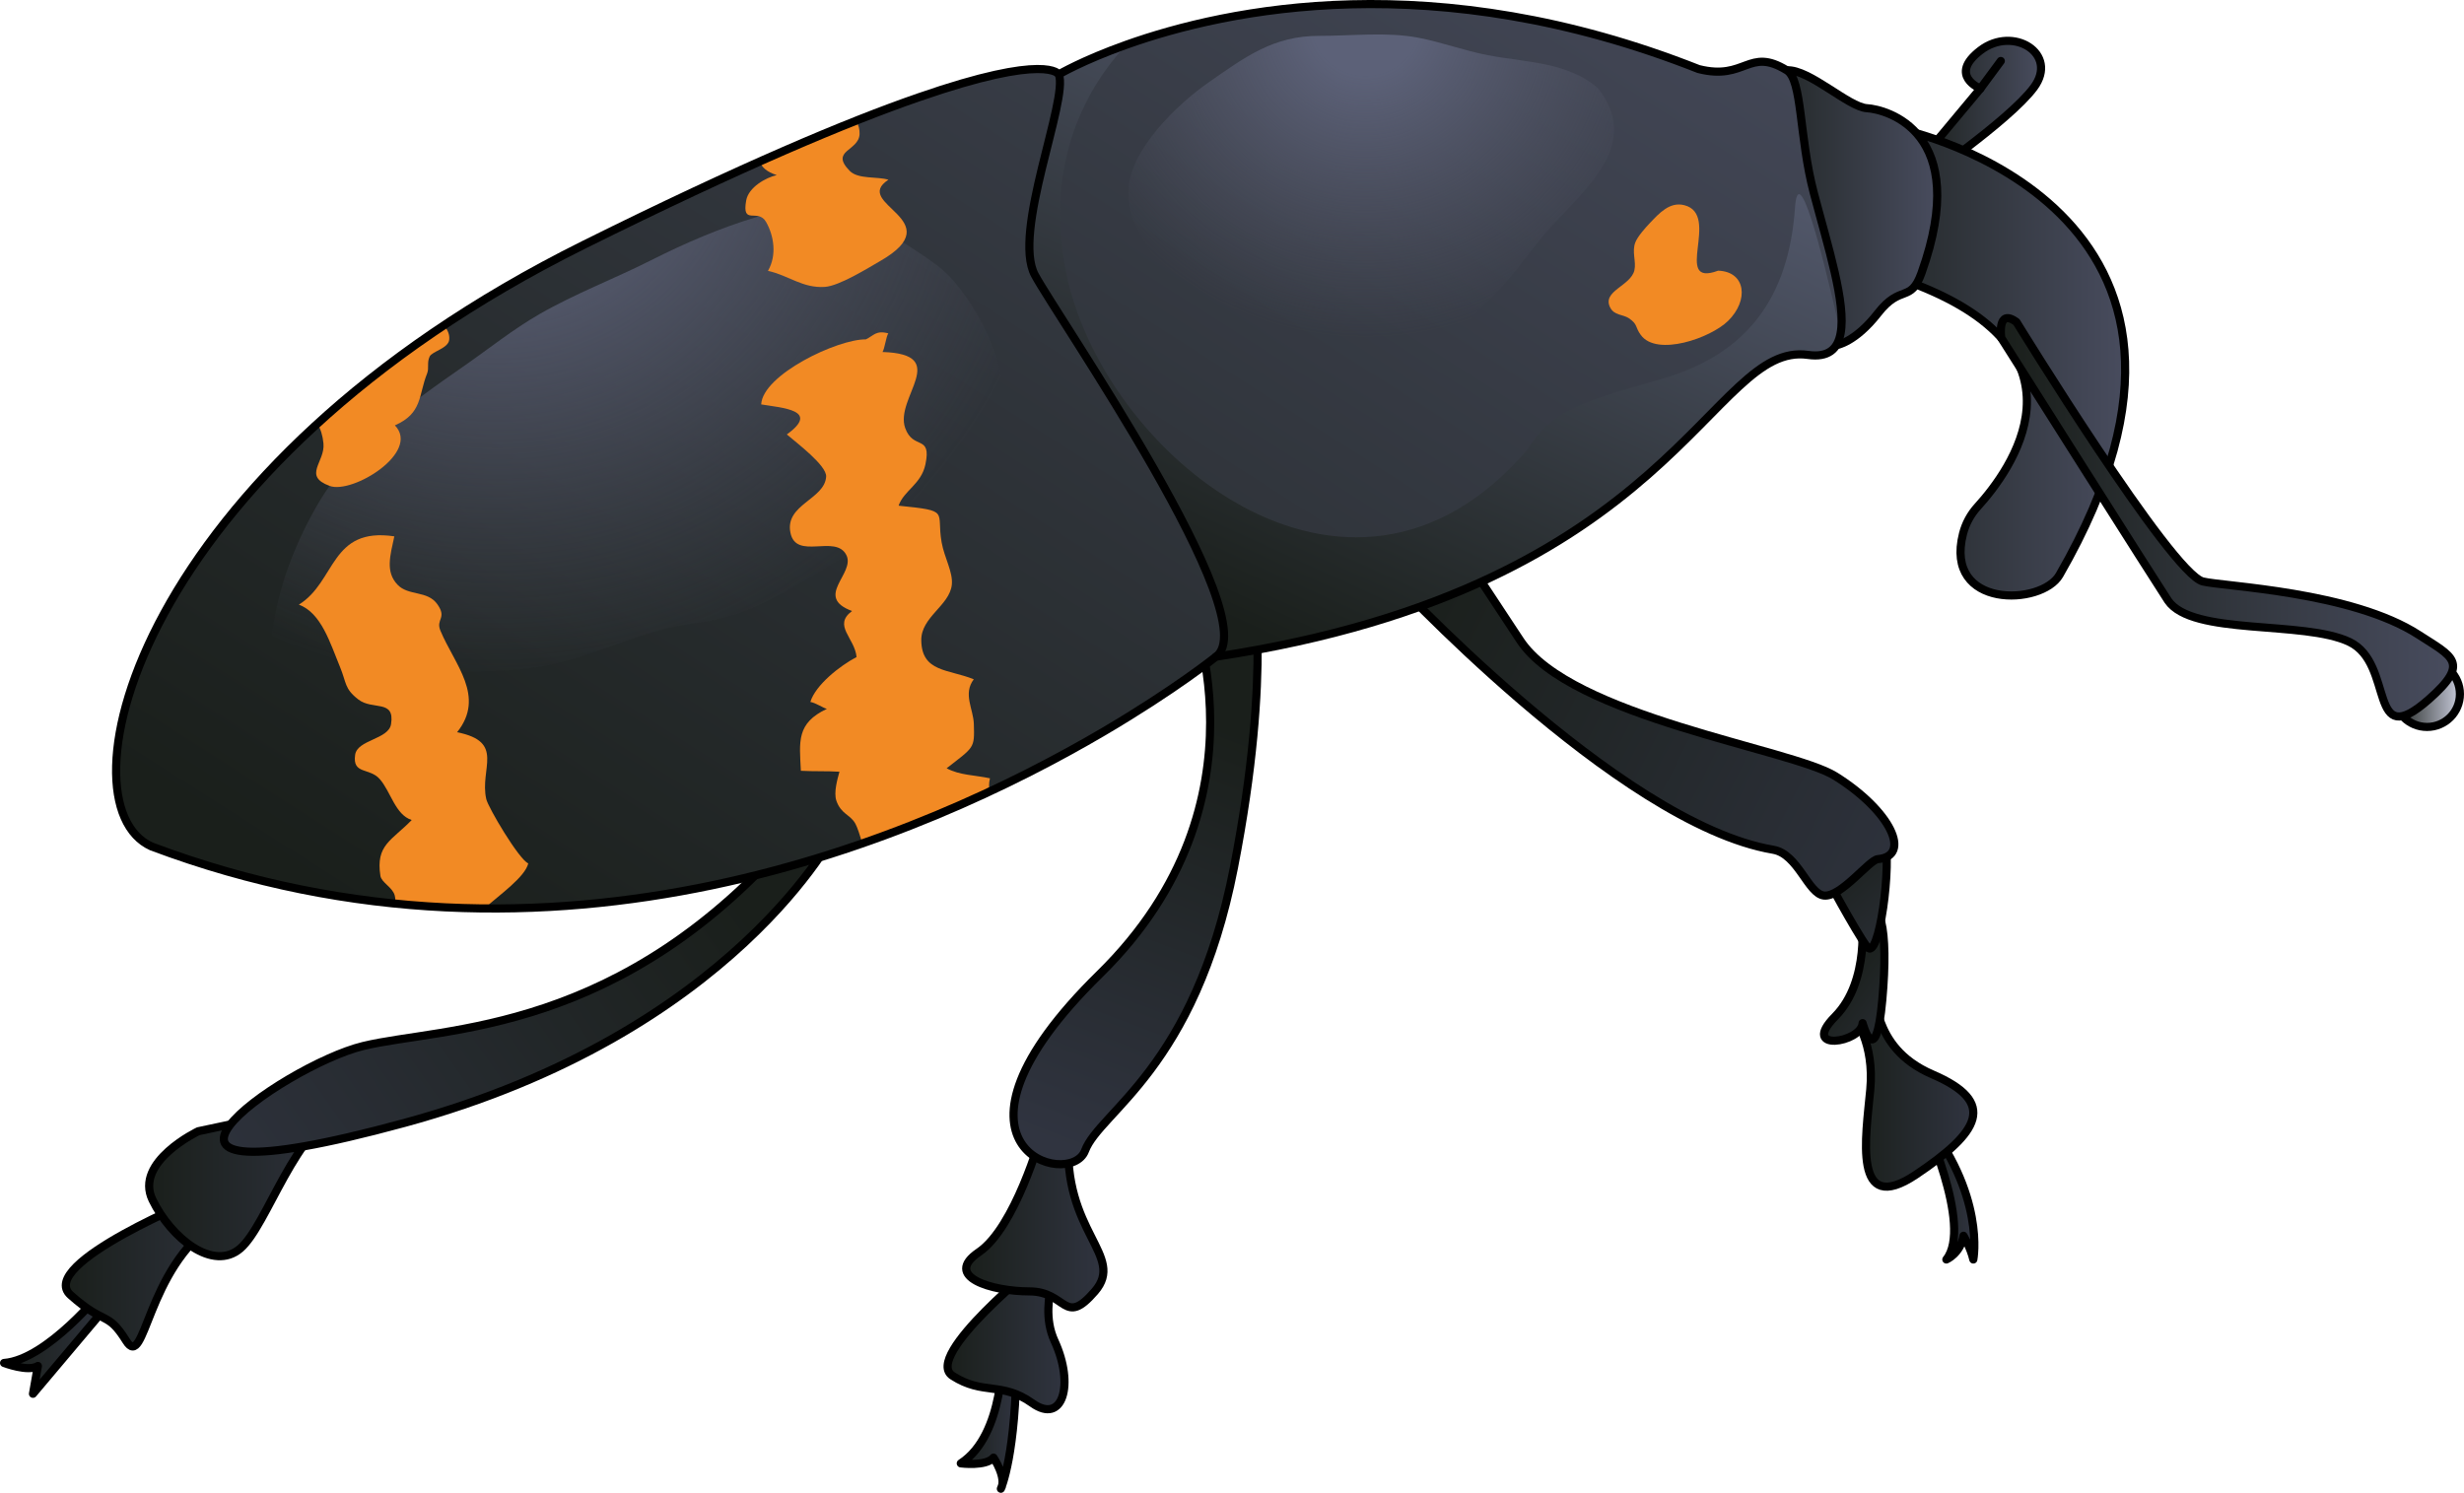 <?xml version="1.0" encoding="utf-8"?>
<!-- Generator: Adobe Illustrator 24.1.2, SVG Export Plug-In . SVG Version: 6.00 Build 0)  -->
<svg version="1.1" id="Camada_1" xmlns="http://www.w3.org/2000/svg" xmlns:xlink="http://www.w3.org/1999/xlink" x="0px" y="0px"
	 width="302.638px" height="183.374px" viewBox="0 0 302.638 183.374" enable-background="new 0 0 302.638 183.374"
	 xml:space="preserve">
<g>
	<linearGradient id="SVGID_1_" gradientUnits="userSpaceOnUse" x1="236.043" y1="145.874" x2="242.411" y2="145.874">
		<stop  offset="0" style="stop-color:#1A1F1B"/>
		<stop  offset="1" style="stop-color:#5E647C"/>
	</linearGradient>
	<path fill="url(#SVGID_1_)" d="M236.043,137.033c0,0,6.329,13.563,3.014,17.682c0,0,1.708-0.703,2.11-2.914
		c0,0,1.505,2.11,1.204,2.914C242.371,154.715,241.833,146.606,236.043,137.033z"/>
	<linearGradient id="SVGID_2_" gradientUnits="userSpaceOnUse" x1="236.043" y1="145.874" x2="242.501" y2="145.874">
		<stop  offset="0" style="stop-color:#1A1F1B"/>
		<stop  offset="1" style="stop-color:#303440"/>
	</linearGradient>
	<path fill="url(#SVGID_2_)" d="M236.043,137.033c0,0,6.329,13.563,3.014,17.682c0,0,1.708-0.703,2.11-2.914
		c0,0,0.867,1.452,1.204,2.914C242.371,154.715,243.957,146.732,236.043,137.033z"/>
	<path fill="none" stroke="#000000" stroke-linecap="round" stroke-linejoin="round" stroke-miterlimit="10" d="M236.043,137.033
		c0,0,6.329,13.563,3.014,17.682c0,0,1.708-0.703,2.11-2.914c0,0,0.867,1.452,1.204,2.914
		C242.371,154.715,243.957,146.732,236.043,137.033z"/>
	<g>
		<linearGradient id="SVGID_3_" gradientUnits="userSpaceOnUse" x1="118.008" y1="173.971" x2="124.84" y2="173.971">
			<stop  offset="0" style="stop-color:#1A1F1B"/>
			<stop  offset="1" style="stop-color:#303440"/>
		</linearGradient>
		<path fill="url(#SVGID_3_)" d="M122.931,182.874c0,0,1.909-4.22,1.909-16.276c0,0-0.904-2.914-1.708-0.703
			c0,0,0.301,10.348-5.124,13.864c0,0,3.114,0.402,4.019-0.703C122.027,179.056,123.709,181.568,122.931,182.874"/>
		<path fill="none" stroke="#000000" stroke-linecap="round" stroke-linejoin="round" stroke-miterlimit="10" d="M123.132,165.895
			c0,0,0.301,10.348-5.124,13.864c0,0,3.114,0.402,4.019-0.703c0,0,1.682,2.512,0.904,3.818c0,0,1.909-4.22,1.909-16.276
			C124.84,166.599,123.936,163.685,123.132,165.895z"/>
	</g>
	<g>
		<linearGradient id="SVGID_4_" gradientUnits="userSpaceOnUse" x1="0.5" y1="164.813" x2="14.833" y2="164.813">
			<stop  offset="0" style="stop-color:#1A1F1B"/>
			<stop  offset="1" style="stop-color:#303440"/>
		</linearGradient>
		<path fill="url(#SVGID_4_)" d="M12.69,158.417c0,0-6.865,8.607-12.19,9.008c0,0,2.981,1.139,4.153,0.368L4.05,171.21
			l10.783-12.793H12.69z"/>
		<path fill="none" stroke="#000000" stroke-linecap="round" stroke-linejoin="round" stroke-miterlimit="10" d="M12.69,158.417
			c0,0-6.865,8.607-12.19,9.008c0,0,2.981,1.139,4.153,0.368L4.05,171.21l10.783-12.793H12.69z"/>
	</g>
	<linearGradient id="SVGID_5_" gradientUnits="userSpaceOnUse" x1="227.742" y1="134.17" x2="242.371" y2="134.17">
		<stop  offset="0" style="stop-color:#1A1F1B"/>
		<stop  offset="1" style="stop-color:#303440"/>
	</linearGradient>
	<path fill="url(#SVGID_5_)" d="M227.742,125.01c0,0,2.507,3.081,1.972,8.841c-0.536,5.76-2.207,15.673,5.594,10.449
		s10.065-8.871,2.041-12.324c-8.024-3.453-6.296-10.582-7.903-9.243C227.838,124.073,227.742,125.01,227.742,125.01z"/>
	<path fill="none" stroke="#000000" stroke-linecap="round" stroke-linejoin="round" stroke-miterlimit="10" d="M227.742,125.01
		c0,0,2.507,3.081,1.972,8.841c-0.536,5.76-2.207,15.673,5.594,10.449s10.065-8.871,2.041-12.324
		c-8.024-3.453-6.296-10.582-7.903-9.243C227.838,124.073,227.742,125.01,227.742,125.01z"/>
	<g>
		<linearGradient id="SVGID_6_" gradientUnits="userSpaceOnUse" x1="8.083" y1="155.913" x2="29.931" y2="155.913">
			<stop  offset="0" style="stop-color:#1A1F1B"/>
			<stop  offset="1" style="stop-color:#303440"/>
		</linearGradient>
		<path fill="url(#SVGID_6_)" d="M24.926,146.964c0,0-20.541,8.305-16.255,12.123c4.287,3.818,4.488,1.875,6.832,5.626
			s2.411-8.841,10.984-14.534S24.926,146.964,24.926,146.964z"/>
		<path fill="none" stroke="#000000" stroke-linecap="round" stroke-linejoin="round" stroke-miterlimit="10" d="M24.926,146.964
			c0,0-20.541,8.305-16.255,12.123c4.287,3.818,4.488,1.875,6.832,5.626s2.411-8.841,10.984-14.534S24.926,146.964,24.926,146.964z"
			/>
	</g>
	<g>
		<linearGradient id="SVGID_7_" gradientUnits="userSpaceOnUse" x1="116.388" y1="163.912" x2="130.745" y2="163.912">
			<stop  offset="0" style="stop-color:#1A1F1B"/>
			<stop  offset="1" style="stop-color:#303440"/>
		</linearGradient>
		<path fill="url(#SVGID_7_)" d="M127.854,154.945c0,0-14.601,11.654-10.85,14.065s6.028,0.67,9.779,3.349
			c3.751,2.679,5.213-2.277,2.741-7.635C127.05,159.365,131.739,153.471,127.854,154.945z"/>
		<path fill="none" stroke="#000000" stroke-linecap="round" stroke-linejoin="round" stroke-miterlimit="10" d="M127.854,154.945
			c0,0-14.601,11.654-10.85,14.065s6.028,0.67,9.779,3.349c3.751,2.679,5.213-2.277,2.741-7.635
			C127.05,159.365,131.739,153.471,127.854,154.945z"/>
	</g>
	<linearGradient id="SVGID_8_" gradientUnits="userSpaceOnUse" x1="235.308" y1="13.842" x2="250.693" y2="13.842">
		<stop  offset="0" style="stop-color:#1A1F1B"/>
		<stop  offset="1" style="stop-color:#484C5E"/>
	</linearGradient>
	<path fill="url(#SVGID_8_)" d="M235.308,20.391l7.935-9.511c0,0-4.019-1.607,0-4.688c4.019-3.081,9.645,0.402,6.564,4.554
		c-3.081,4.153-14.499,11.922-14.499,11.922V20.391z"/>
	<path fill="none" stroke="#000000" stroke-linecap="round" stroke-linejoin="round" stroke-miterlimit="10" d="M235.308,20.391
		l7.935-9.511c0,0-4.019-1.607,0-4.688c4.019-3.081,9.645,0.402,6.564,4.554c-3.081,4.153-14.499,11.922-14.499,11.922V20.391z"/>
	
		<line fill="none" stroke="#000000" stroke-linecap="round" stroke-linejoin="round" stroke-miterlimit="10" x1="243.243" y1="10.88" x2="245.746" y2="7.492"/>
	<linearGradient id="SVGID_9_" gradientUnits="userSpaceOnUse" x1="223.177" y1="44.546" x2="261.022" y2="44.546">
		<stop  offset="0" style="stop-color:#1A1F1B"/>
		<stop  offset="1" style="stop-color:#484C5E"/>
	</linearGradient>
	<path fill="url(#SVGID_9_)" d="M233.732,15.942c0,0,45.239,9.478,19.224,54.683c-2.186,3.798-14.208,4.194-11.855-5.052
		c0.319-1.254,0.943-2.399,1.814-3.356c3.973-4.365,14.56-18.644-7.583-27.266C208.951,24.678,233.732,15.942,233.732,15.942z"/>
	<path fill="none" stroke="#000000" stroke-linecap="round" stroke-linejoin="round" stroke-miterlimit="10" d="M233.732,15.942
		c0,0,45.239,9.478,19.224,54.683c-2.186,3.798-14.208,4.194-11.855-5.052c0.319-1.254,0.943-2.399,1.814-3.356
		c3.973-4.365,14.56-18.644-7.583-27.266C208.951,24.678,233.732,15.942,233.732,15.942z"/>
	<linearGradient id="SVGID_10_" gradientUnits="userSpaceOnUse" x1="212.835" y1="25.517" x2="237.938" y2="25.517">
		<stop  offset="0" style="stop-color:#1A1F1B"/>
		<stop  offset="1" style="stop-color:#484C5E"/>
	</linearGradient>
	<path fill="url(#SVGID_10_)" d="M219.466,8.637c2.746-0.167,7.568,4.521,9.846,4.655c2.277,0.134,12.925,2.791,6.698,20.227
		c-1.34,3.751-2.545,1.34-5.358,4.956c-2.813,3.617-5.108,3.927-5.108,3.927l-12.708-10.758L219.466,8.637z"/>
	<path fill="none" stroke="#000000" stroke-linecap="round" stroke-linejoin="round" stroke-miterlimit="10" d="M219.466,8.637
		c2.746-0.167,7.568,4.521,9.846,4.655c2.277,0.134,12.925,2.791,6.698,20.227c-1.34,3.751-2.545,1.34-5.358,4.956
		c-2.813,3.617-5.108,3.927-5.108,3.927l-12.708-10.758L219.466,8.637z"/>
	<linearGradient id="SVGID_11_" gradientUnits="userSpaceOnUse" x1="294.053" y1="85.256" x2="302.138" y2="85.256">
		<stop  offset="0" style="stop-color:#1A1F1B"/>
		<stop  offset="1" style="stop-color:#C8CBDB"/>
	</linearGradient>
	<circle fill="url(#SVGID_11_)" cx="298.095" cy="85.256" r="4.042"/>
	
		<circle fill="none" stroke="#000000" stroke-linecap="round" stroke-linejoin="round" stroke-miterlimit="10" cx="298.095" cy="85.256" r="4.042"/>
	<linearGradient id="SVGID_12_" gradientUnits="userSpaceOnUse" x1="245.746" y1="63.549" x2="301.298" y2="63.549">
		<stop  offset="0" style="stop-color:#1A1F1B"/>
		<stop  offset="1" style="stop-color:#484C5E"/>
	</linearGradient>
	<path fill="url(#SVGID_12_)" d="M247.664,39.547c0,0,19.022,30.944,22.906,31.881c2.589,0.625,18.291,1.218,26.523,6.564
		c4.12,2.676,6.363,3.382,1.239,7.903c-7.592,6.699-4.141-4.363-9.767-7.042c-5.626-2.679-19.335-0.727-22.282-5.088
		C265.212,72.18,245.8,41.504,245.8,41.504S245.252,37.805,247.664,39.547z"/>
	<path fill="none" stroke="#000000" stroke-linecap="round" stroke-linejoin="round" stroke-miterlimit="10" d="M247.664,39.547
		c0,0,19.022,30.944,22.906,31.881c2.589,0.625,18.291,1.218,26.523,6.564c4.12,2.676,6.363,3.382,1.239,7.903
		c-7.592,6.699-4.141-4.363-9.767-7.042c-5.626-2.679-19.335-0.727-22.282-5.088C265.212,72.18,245.8,41.504,245.8,41.504
		S245.252,37.805,247.664,39.547z"/>
	<g>
		<linearGradient id="SVGID_13_" gradientUnits="userSpaceOnUse" x1="18.32" y1="144.88" x2="43.546" y2="144.88">
			<stop  offset="0" style="stop-color:#1A1F1B"/>
			<stop  offset="1" style="stop-color:#303440"/>
		</linearGradient>
		<path fill="url(#SVGID_13_)" d="M24.358,138.959c0,0-7.903,3.748-5.626,8.438s7.435,8.842,10.783,5.962s6.698-14.869,12.994-17.28
			C48.805,133.668,24.358,138.959,24.358,138.959z"/>
		<path fill="none" stroke="#000000" stroke-linecap="round" stroke-linejoin="round" stroke-miterlimit="10" d="M24.358,138.959
			c0,0-7.903,3.748-5.626,8.438s7.435,8.842,10.783,5.962s6.698-14.869,12.994-17.28C48.805,133.668,24.358,138.959,24.358,138.959z
			"/>
	</g>
	<g>
		<linearGradient id="SVGID_14_" gradientUnits="userSpaceOnUse" x1="118.673" y1="147.437" x2="135.526" y2="147.437">
			<stop  offset="0" style="stop-color:#1A1F1B"/>
			<stop  offset="1" style="stop-color:#303440"/>
		</linearGradient>
		<path fill="url(#SVGID_14_)" d="M127.841,139.544c0,0-3.164,11.252-7.61,14.266c-4.446,3.014,1.571,4.822,6.198,4.822
			c4.627,0,4.225,4.421,8.043,0c3.818-4.421-4.019-7.234-3.215-19.089C132.06,127.689,127.841,139.544,127.841,139.544z"/>
		<path fill="none" stroke="#000000" stroke-linecap="round" stroke-linejoin="round" stroke-miterlimit="10" d="M127.841,139.544
			c0,0-3.164,11.252-7.61,14.266c-4.446,3.014,1.571,4.822,6.198,4.822c4.627,0,4.225,4.421,8.043,0
			c3.818-4.421-4.019-7.234-3.215-19.089C132.06,127.689,127.841,139.544,127.841,139.544z"/>
	</g>
	<g>
		<linearGradient id="SVGID_15_" gradientUnits="userSpaceOnUse" x1="149.768" y1="89.107" x2="130.076" y2="140.747">
			<stop  offset="0" style="stop-color:#1A1F1B"/>
			<stop  offset="1" style="stop-color:#303440"/>
		</linearGradient>
		<path fill="url(#SVGID_15_)" d="M145.925,73.766c0,0,10.85,24.588-10.85,45.887s-3.617,26.523-1.808,21.701
			c1.808-4.822,13.463-10.047,18.285-34.761s2.21-36.168,2.21-36.168L145.925,73.766z"/>
		<path fill="none" stroke="#000000" stroke-linecap="round" stroke-linejoin="round" stroke-miterlimit="10" d="M145.925,73.766
			c0,0,10.85,24.588-10.85,45.887s-3.617,26.523-1.808,21.701c1.808-4.822,13.463-10.047,18.285-34.761s2.21-36.168,2.21-36.168
			L145.925,73.766z"/>
	</g>
	<linearGradient id="SVGID_16_" gradientUnits="userSpaceOnUse" x1="88.258" y1="107.16" x2="22.352" y2="153.374">
		<stop  offset="0" style="stop-color:#1A1F1B"/>
		<stop  offset="1" style="stop-color:#303440"/>
	</linearGradient>
	<path fill="url(#SVGID_16_)" d="M102.724,101.97c0,0-12.458,24.916-53.046,35.967s-14.986-7.033-5.082-9.444
		s31.838-1.244,53.306-26.523S102.724,101.97,102.724,101.97z"/>
	<path fill="none" stroke="#000000" stroke-linecap="round" stroke-linejoin="round" stroke-miterlimit="10" d="M102.724,101.97
		c0,0-12.458,24.916-53.046,35.967s-14.986-7.033-5.082-9.444s31.838-1.244,53.306-26.523S102.724,101.97,102.724,101.97z"/>
	<linearGradient id="SVGID_17_" gradientUnits="userSpaceOnUse" x1="226.345" y1="119.001" x2="238.401" y2="127.641">
		<stop  offset="0" style="stop-color:#1A1F1B"/>
		<stop  offset="1" style="stop-color:#303440"/>
	</linearGradient>
	<path fill="url(#SVGID_17_)" d="M228.642,112.552c0,0,1.125,7.903-3.255,12.324c-4.38,4.421,3.246,3.215,3.385,0.804
		c0,0,1.612,6.028,2.416-2.813S230.919,109.605,228.642,112.552z"/>
	<path fill="none" stroke="#000000" stroke-linecap="round" stroke-linejoin="round" stroke-miterlimit="10" d="M228.642,112.552
		c0,0,1.125,7.903-3.255,12.324c-4.38,4.421,3.246,3.215,3.385,0.804c0,0,1.612,6.028,2.416-2.813S230.919,109.605,228.642,112.552z
		"/>
	<linearGradient id="SVGID_18_" gradientUnits="userSpaceOnUse" x1="225.181" y1="103.601" x2="238.442" y2="118.47">
		<stop  offset="0" style="stop-color:#1A1F1B"/>
		<stop  offset="1" style="stop-color:#303440"/>
	</linearGradient>
	<path fill="url(#SVGID_18_)" d="M224.031,107.194c0,0,3.807,7.1,5.28,9.109c1.473,2.009,3.107-10.258,2.141-13.529
		C230.486,99.503,224.031,107.194,224.031,107.194z"/>
	<path fill="none" stroke="#000000" stroke-linecap="round" stroke-linejoin="round" stroke-miterlimit="10" d="M224.031,107.194
		c0,0,3.807,7.1,5.28,9.109c1.473,2.009,3.107-10.258,2.141-13.529C230.486,99.503,224.031,107.194,224.031,107.194z"/>
	<linearGradient id="SVGID_19_" gradientUnits="userSpaceOnUse" x1="172.407" y1="74.446" x2="241.26" y2="109.542">
		<stop  offset="0" style="stop-color:#1A1F1B"/>
		<stop  offset="1" style="stop-color:#303440"/>
	</linearGradient>
	<path fill="url(#SVGID_19_)" d="M170.238,70.223c0,0,28.465,30.944,47.554,34.159c3.058,0.515,4.266,5.413,6.24,5.626
		c2.086,0.225,5.546-4.378,6.61-4.473c4.217-0.376,1.567-5.976-5.255-10.212c-5.39-3.348-32.444-7.216-38.673-16.66
		c-6.229-9.444-6.229-9.444-6.229-9.444L170.238,70.223z"/>
	<path fill="none" stroke="#000000" stroke-linecap="round" stroke-linejoin="round" stroke-miterlimit="10" d="M170.238,70.223
		c0,0,28.465,30.944,47.554,34.159c3.058,0.515,4.266,5.413,6.24,5.626c2.086,0.225,5.546-4.378,6.61-4.473
		c4.217-0.376,1.567-5.976-5.255-10.212c-5.39-3.348-32.444-7.216-38.673-16.66c-6.229-9.444-6.229-9.444-6.229-9.444
		L170.238,70.223z"/>
	<linearGradient id="SVGID_20_" gradientUnits="userSpaceOnUse" x1="75.808" y1="132.571" x2="187.929" y2="-43.446">
		<stop  offset="0" style="stop-color:#1A1F1B"/>
		<stop  offset="1" style="stop-color:#484C5E"/>
	</linearGradient>
	<path fill="url(#SVGID_20_)" d="M226.066,40.958c-0.354,1.941-1.525,2.988-3.99,2.642c-12.054-1.71-16.075,28.499-72.734,37.072
		c0,0-5.022,4.044-13.81,9.212c-3.936,2.311-8.619,4.845-13.949,7.341c-4.737,2.218-9.982,4.406-15.659,6.377
		c-13.425,4.676-29.246,8.149-46.438,7.995c-3.597-0.031-7.248-0.223-10.945-0.593c-9.69-0.971-19.726-3.181-29.932-7.025
		c-8.765-3.936-5.392-28.414,20.373-51.945c4.483-4.09,9.643-8.149,15.536-12.062c5.176-3.451,10.914-6.786,17.261-9.936
		c8.311-4.128,15.436-7.479,21.544-10.198c4.467-1.995,8.388-3.643,11.831-5.014c2.865-1.14,5.407-2.08,7.656-2.858
		c15.89-5.523,17.238-2.827,17.238-2.827s2.919-1.726,8.28-3.636c12.409-4.421,37.888-9.828,70.3,2.981
		c5.815,1.463,6.116-2.758,10.837,0.154c1.918,1.179,1.494,8.165,3.312,15.066C224.525,30.336,226.759,37.261,226.066,40.958z"/>
	
		<radialGradient id="SVGID_21_" cx="-23.696" cy="10.708" r="70.314" gradientTransform="matrix(1 0.02 -0.02 1 84.968 3.791)" gradientUnits="userSpaceOnUse">
		<stop  offset="0.169" style="stop-color:#5C6178"/>
		<stop  offset="0.997" style="stop-color:#535665;stop-opacity:0"/>
	</radialGradient>
	<path fill="url(#SVGID_21_)" d="M107.415,27.253c-4.801-3.932-9.1-2.228-14.487-0.596c-4.535,1.374-8.777,3.199-13.013,5.336
		c-4.499,2.27-9.256,4.066-13.651,6.59c-3.274,1.88-6.188,4.238-9.298,6.395c-6.729,4.667-13.589,9.619-17.821,16.767
		c-2.989,5.048-5.201,10.96-5.769,16.6c-0.074,0.736,0.235,1.448,0.22,2.147c-0.016,0.732-0.43,1.337-0.433,2.033
		c-0.009,1.971,4.274,1.863,5.672,1.814c3.99-0.14,7.805-1.591,11.789-1.775c5.37-0.249,10.182,0.239,15.542-0.641
		c6.719-1.103,12.537-4.589,19.375-5.396c6.797-0.802,11.992-4.417,17.649-7.862c4.059-2.472,8.051-5.02,11.982-7.68
		c2.98-2.017,6.526-4.241,7.56-7.915c1.809-6.428-1.457-13.582-5.527-18.477C114.914,31.839,110.902,30.109,107.415,27.253z"/>
	<linearGradient id="SVGID_22_" gradientUnits="userSpaceOnUse" x1="154.124" y1="77.621" x2="193.105" y2="-7.708">
		<stop  offset="0" style="stop-color:#1A1F1B"/>
		<stop  offset="1" style="stop-color:#5E647C"/>
	</linearGradient>
	<path fill="url(#SVGID_22_)" d="M226.067,40.956c-0.354,1.941-1.525,2.988-3.99,2.642c-12.054-1.71-16.075,28.499-72.734,37.072
		c6.347-4.545-19.426-41.662-22.237-46.885c-2.819-5.222,4.152-21.567,2.942-24.648c0,0,2.919-1.725,8.28-3.636
		c-4.675,5.061-9.998,14.072-7.471,27.552c4.213,22.499,34.761,47.747,56.659,22.268c3.22-4.991,6.231-5.792,16.676-8.812
		c10.452-3.012,15.52-10.044,16.275-20.989C220.868,19.744,223.587,29.988,226.067,40.956z"/>
	<path fill="#F28A24" d="M121.582,97.224c-0.131-0.447-0.139-0.978,0.008-1.618c-1.903-0.408-3.713-0.362-5.322-1.232
		c3.412-2.657,3.435-2.419,3.343-5.453c-0.062-1.849-1.363-3.682-0.008-5.476c-3.081-1.263-6.393-0.84-6.447-4.775
		c-0.046-2.881,3.474-4.275,3.751-6.84c0.162-1.564-0.909-3.274-1.255-5.222c-0.678-3.867,1.163-3.836-5.284-4.491
		c0.662-1.887,2.781-2.619,3.297-5.076c0.778-3.728-1.51-1.702-2.488-4.467c-1.317-3.743,5.723-9.066-2.781-9.335
		c0.27-0.431,0.431-1.879,0.709-2.288c-1.517-0.408-1.779,0.277-2.765,0.739c-3.458-0.046-12.67,4.336-12.848,7.987
		c2.534,0.431,7.317,0.678,3.15,3.689c1.132,0.986,4.914,3.805,4.829,5.184c-0.177,2.804-5.076,3.412-4.39,6.871
		c0.686,3.474,5.561,0.131,6.878,2.773c1.125,2.272-4.036,5.107,0.693,6.863c-2.395,1.779,0.339,3.297,0.555,5.654
		c-2.049,1.071-5.037,3.428-5.677,5.515c0.647,0.1,1.618,0.77,2.033,0.847c-3.766,1.772-3.374,4.021-3.197,7.61
		c1.556,0.092,3.173,0.015,4.737,0.116c-0.246,0.909-0.724,2.542-0.377,3.559c0.57,1.656,1.702,1.687,2.326,2.811
		c0.254,0.454,0.547,1.371,0.87,2.434L121.582,97.224z"/>
	<path fill="#F28A24" d="M64.885,106.059c-0.408,1.687-3.528,3.859-5.399,5.538c-3.597-0.031-7.248-0.223-10.945-0.593
		c0.031-0.355,0.023-0.701-0.062-1.017c-0.262-0.986-1.625-1.579-1.756-2.395c-0.601-3.82,1.386-4.321,3.844-6.863
		c-2.026-0.647-2.565-3.474-3.921-5.022c-1.263-1.448-3.381-0.531-3.027-2.988c0.27-1.872,4.121-1.879,4.413-3.774
		c0.485-3.089-2.265-1.656-4.028-3.027c-1.733-1.348-1.417-2.01-2.265-4.044c-1.186-2.85-2.257-6.57-5.03-7.602
		c4.583-2.843,3.836-9.559,11.723-8.388c-0.501,2.357-1.125,4.344,0.393,5.939c1.34,1.417,3.682,0.67,4.899,2.411
		c1.217,1.733-0.231,1.795,0.37,3.235c1.741,4.175,5.577,8.072,2.049,12.478c5.939,1.186,2.734,4.444,3.582,8.211
		C59.955,99.188,63.729,105.566,64.885,106.059z"/>
	<path fill="#F28A24" d="M108.142,32.046c-1.602,0.924-5.053,3.073-6.824,3.196c-2.727,0.185-4.421-1.394-6.994-1.972
		c1.117-1.918,0.732-4.328-0.239-6.015c-0.994-1.726-3.004,0.531-2.434-2.642c0.293-1.61,2.411-2.804,3.751-3.104
		c-1.232-0.393-1.864-0.986-2.08-1.672c4.467-1.995,8.388-3.643,11.831-5.014c0.293,0.516,0.447,1.071,0.424,1.641
		c-0.092,2.126-3.697,1.987-1.209,4.529c1.032,1.055,3.428,0.663,4.752,1.086C104.491,25.091,116.907,26.986,108.142,32.046z"/>
	<path fill="#F28A24" d="M55.172,41.759c-0.139,1.048-2.103,1.402-2.403,2.041c-0.354,0.755-0.046,1.417-0.308,2.072
		c-1.078,2.673-0.547,4.891-3.959,6.377c3.189,3.312-5.207,8.473-8.011,7.441c-3.366-1.24-0.531-2.927-0.763-5.23
		c-0.092-0.963-0.347-1.764-0.747-2.426c4.483-4.09,9.643-8.149,15.536-12.062C54.979,40.496,55.257,41.104,55.172,41.759z"/>
	<path fill="none" stroke="#000000" stroke-linecap="round" stroke-linejoin="round" stroke-miterlimit="10" d="M226.067,40.956
		c-0.354,1.941-1.525,2.988-3.99,2.642c-12.054-1.71-16.075,28.499-72.734,37.072c0,0-5.022,4.044-13.81,9.212
		c-21.944,12.886-67.373,32.751-116.923,14.095c-11.631-5.222-1.887-46.615,53.17-73.943c19.41-9.636,32.381-15.074,41.031-18.07
		c15.89-5.523,17.238-2.827,17.238-2.827s2.919-1.725,8.28-3.636c12.409-4.421,37.888-9.828,70.3,2.981
		c5.815,1.464,6.116-2.758,10.837,0.154c1.918,1.178,1.494,8.164,3.312,15.066C224.527,30.335,226.76,37.259,226.067,40.956z"/>
	<path fill="none" stroke="#000000" stroke-linecap="round" stroke-linejoin="round" stroke-miterlimit="10" d="M130.049,9.138
		c1.209,3.081-5.761,19.426-2.942,24.648c2.811,5.222,28.584,42.34,22.237,46.885"/>
	<path fill="#F28A24" d="M211.027,33.251c-5.713,2.122,0.419-6.895-4.16-8.047c-1.801-0.453-3.091,1.01-4.23,2.201
		c-0.542,0.567-1.475,1.621-1.766,2.337c-0.477,1.171,0.124,2.38-0.128,3.459c-0.453,1.939-4.003,2.535-2.98,4.565
		c0.509,1.009,1.578,0.828,2.32,1.338c1.107,0.76,0.716,1.046,1.451,2.049c1.969,2.687,8.551,0.376,10.698-1.717
		C214.845,36.889,214.431,33.357,211.027,33.251z"/>
	<radialGradient id="SVGID_23_" cx="167.736" cy="2.596" r="39.067" gradientUnits="userSpaceOnUse">
		<stop  offset="0.169" style="stop-color:#5C6178"/>
		<stop  offset="0.997" style="stop-color:#535665;stop-opacity:0"/>
	</radialGradient>
	<path fill="url(#SVGID_23_)" d="M196.269,10.834c-3.737-3.255-8.961-3.171-13.541-4.058c-2.871-0.556-5.654-1.59-8.508-2.14
		c-3.873-0.746-8.213-0.222-12.153-0.232c-5.656-0.014-9.075,2.554-13.622,5.719c-3.876,2.697-9.753,8.357-9.848,13.3
		c-0.072,3.731,1.582,5.337,3.165,8.37c1.58,3.027,2.853,6.296,4.465,9.398c3.236,6.226,10.734,9.875,17.49,10.289
		c3.717,0.228,6.496-0.7,9.845-2.284c3.404-1.61,4.009-3.553,5.217-6.822c1.037-2.805,2.922-4.283,4.942-6.349
		c2.019-2.066,3.583-4.278,5.37-6.519C193.305,24.222,202.2,18.338,196.269,10.834z"/>
</g>
</svg>
